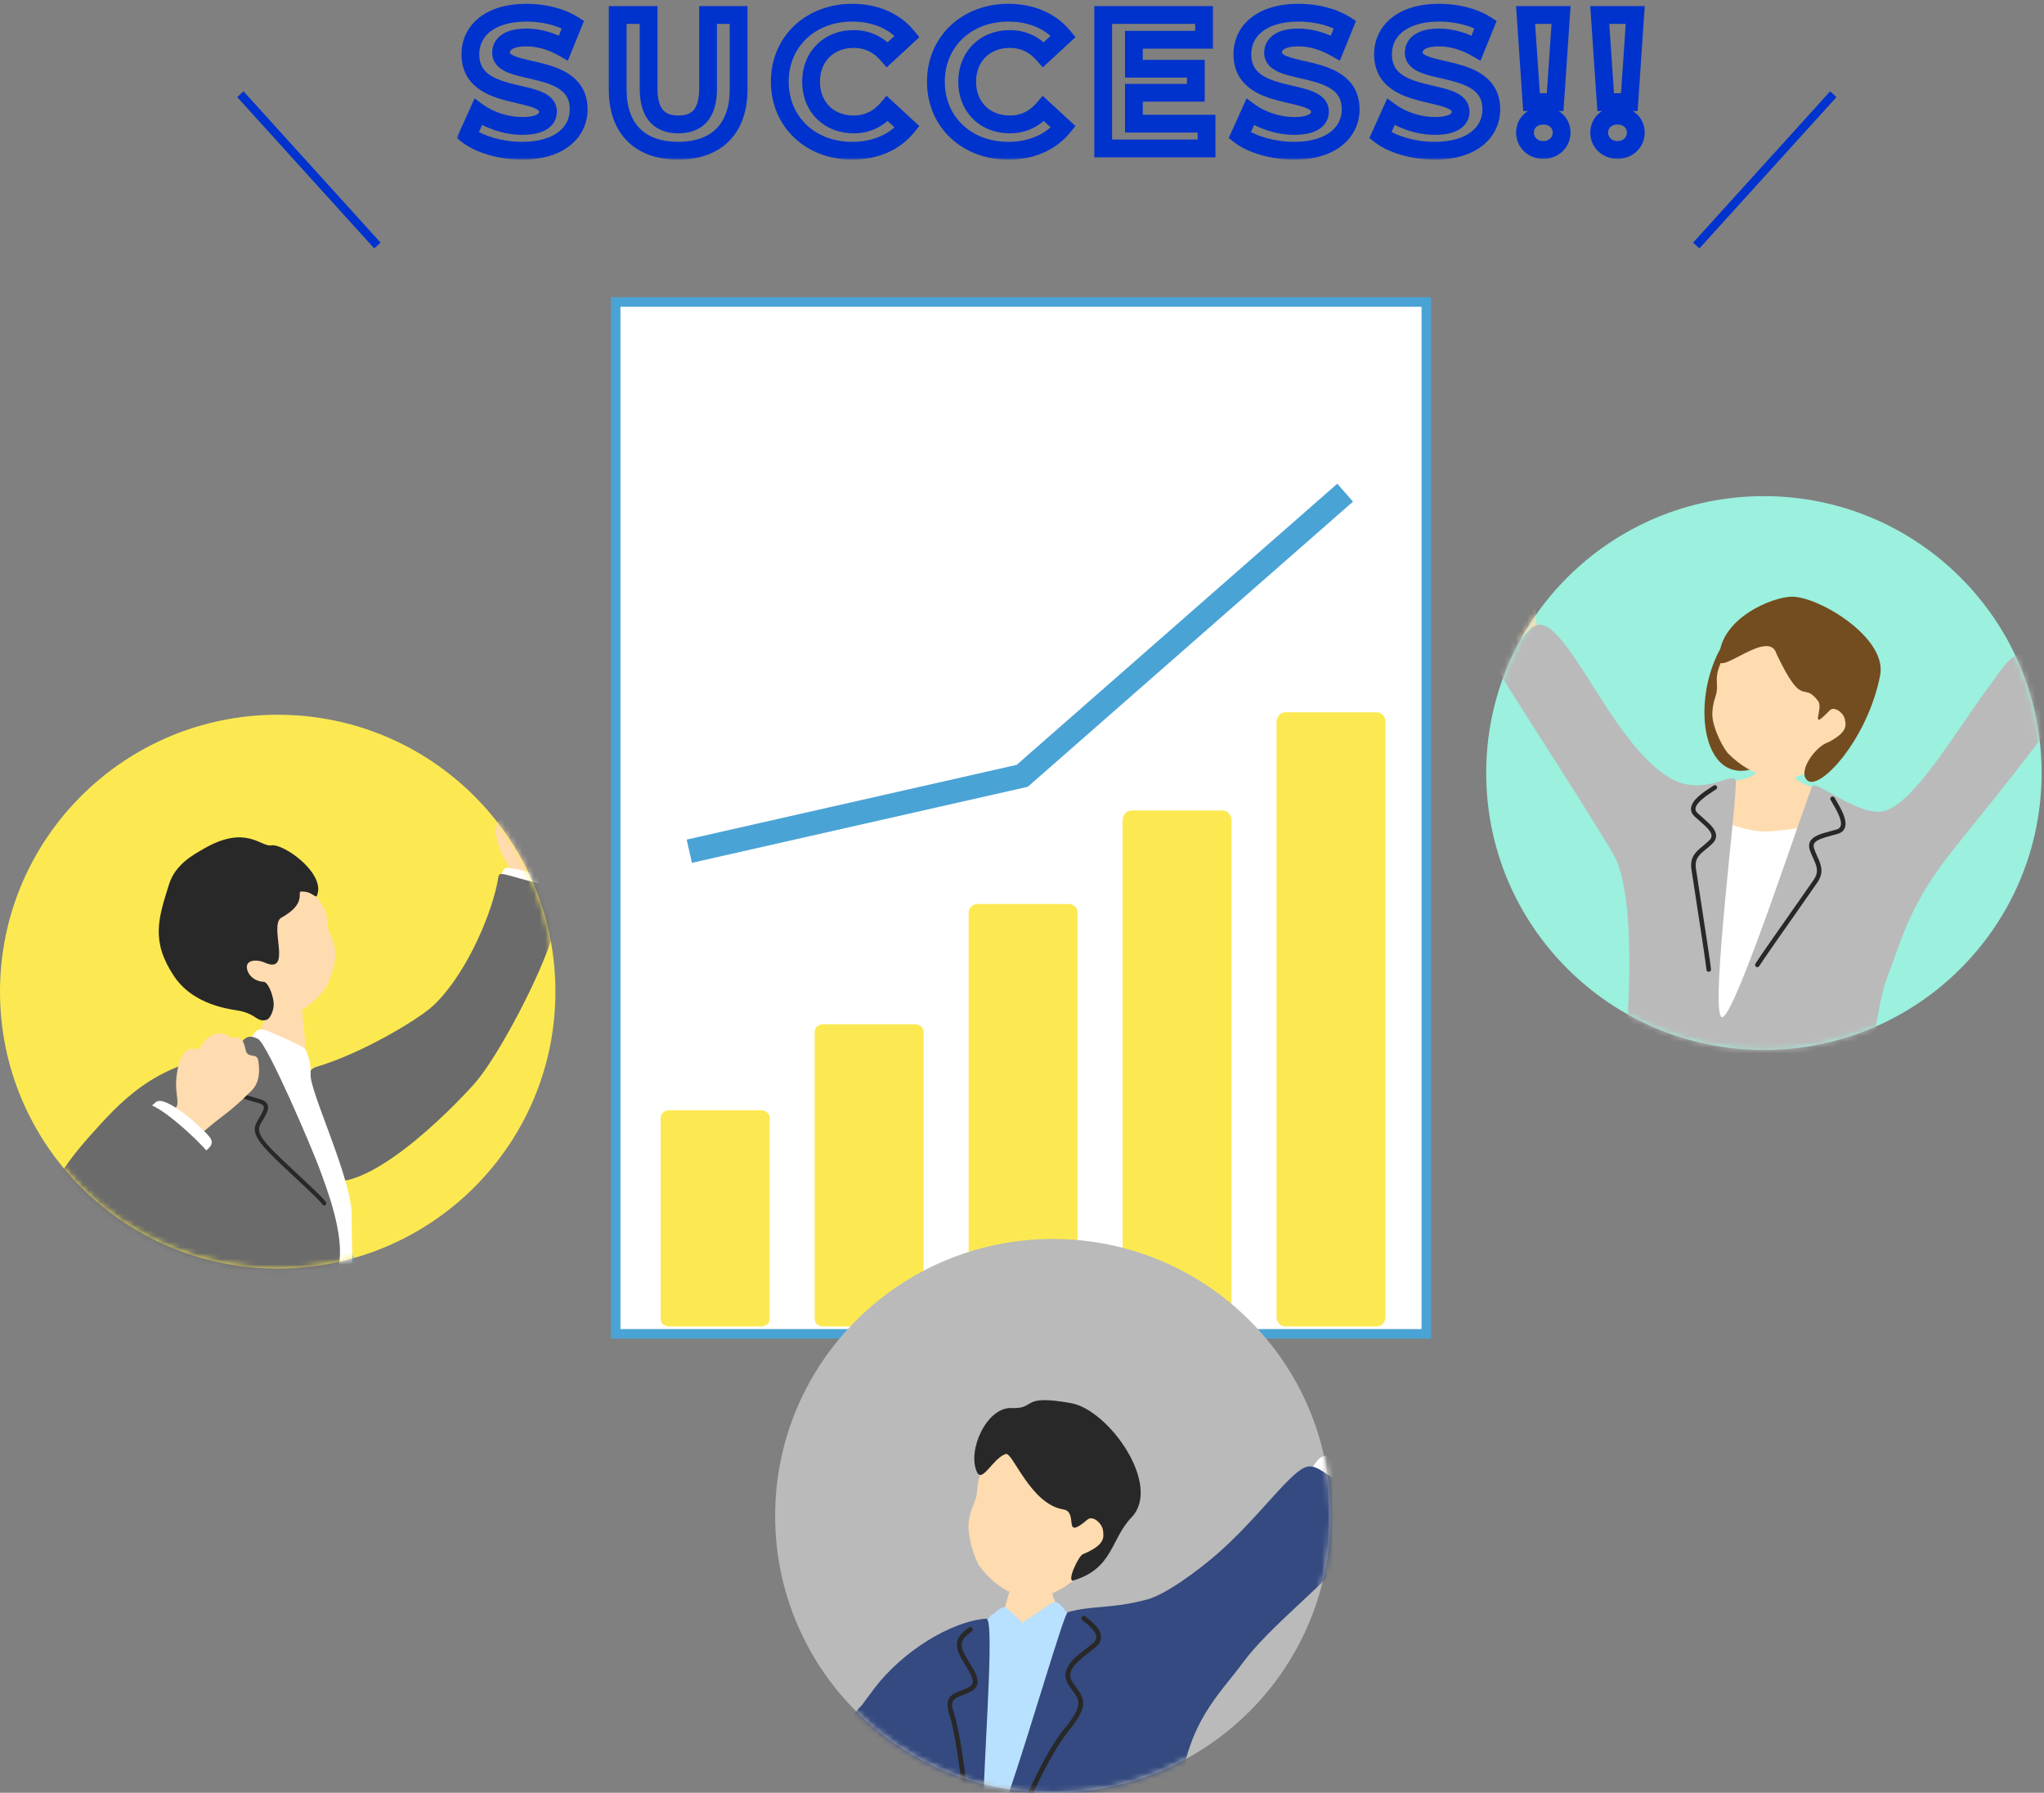 <svg width="358" height="314" viewBox="0 0 358 314" fill="none" xmlns="http://www.w3.org/2000/svg">
<rect x="0" y="0" width="358" height="314" fill="#808080" stroke="none"/>
<mask id="path-1-outside-1_2481_6857" maskUnits="userSpaceOnUse" x="79.982" y="0" width="209" height="28" fill="black">
<rect fill="white" x="79.982" width="209" height="28"/>
<path d="M91.435 26.401C87.728 26.401 83.988 25.299 81.918 23.696L83.754 19.622C85.725 21.058 88.663 22.059 91.469 22.059C94.674 22.059 95.977 20.991 95.977 19.555C95.977 15.18 82.385 18.186 82.385 9.503C82.385 5.529 85.591 2.223 92.237 2.223C95.175 2.223 98.181 2.924 100.352 4.293L98.682 8.401C96.511 7.165 94.274 6.564 92.203 6.564C88.997 6.564 87.762 7.766 87.762 9.236C87.762 13.544 101.353 10.571 101.353 19.154C101.353 23.061 98.114 26.401 91.435 26.401ZM118.776 26.401C112.13 26.401 108.189 22.594 108.189 15.714V2.623H113.599V15.514C113.599 19.956 115.536 21.792 118.809 21.792C122.115 21.792 124.019 19.956 124.019 15.514V2.623H129.362V15.714C129.362 22.594 125.421 26.401 118.776 26.401ZM149.235 26.401C141.988 26.401 136.578 21.358 136.578 14.312C136.578 7.265 141.988 2.223 149.268 2.223C153.309 2.223 156.682 3.692 158.886 6.364L155.413 9.57C153.843 7.766 151.873 6.831 149.535 6.831C145.161 6.831 142.055 9.904 142.055 14.312C142.055 18.72 145.161 21.792 149.535 21.792C151.873 21.792 153.843 20.857 155.413 19.02L158.886 22.226C156.682 24.931 153.309 26.401 149.235 26.401ZM176.577 26.401C169.33 26.401 163.92 21.358 163.92 14.312C163.92 7.265 169.33 2.223 176.611 2.223C180.651 2.223 184.024 3.692 186.228 6.364L182.755 9.57C181.186 7.766 179.215 6.831 176.878 6.831C172.503 6.831 169.397 9.904 169.397 14.312C169.397 18.72 172.503 21.792 176.878 21.792C179.215 21.792 181.186 20.857 182.755 19.02L186.228 22.226C184.024 24.931 180.651 26.401 176.577 26.401ZM198.598 21.659H211.322V26H193.221V2.623H210.887V6.965H198.598V12.041H209.451V16.249H198.598V21.659ZM226.647 26.401C222.94 26.401 219.199 25.299 217.129 23.696L218.966 19.622C220.936 21.058 223.875 22.059 226.68 22.059C229.886 22.059 231.188 20.991 231.188 19.555C231.188 15.18 217.596 18.186 217.596 9.503C217.596 5.529 220.802 2.223 227.448 2.223C230.387 2.223 233.392 2.924 235.563 4.293L233.893 8.401C231.723 7.165 229.485 6.564 227.415 6.564C224.209 6.564 222.973 7.766 222.973 9.236C222.973 13.544 236.565 10.571 236.565 19.154C236.565 23.061 233.326 26.401 226.647 26.401ZM251.282 26.401C247.575 26.401 243.835 25.299 241.764 23.696L243.601 19.622C245.571 21.058 248.51 22.059 251.315 22.059C254.521 22.059 255.824 20.991 255.824 19.555C255.824 15.18 242.232 18.186 242.232 9.503C242.232 5.529 245.438 2.223 252.084 2.223C255.022 2.223 258.028 2.924 260.199 4.293L258.529 8.401C256.358 7.165 254.121 6.564 252.05 6.564C248.844 6.564 247.609 7.766 247.609 9.236C247.609 13.544 261.2 10.571 261.2 19.154C261.2 23.061 257.961 26.401 251.282 26.401ZM268.237 17.885L267.201 2.623H273.413L272.378 17.885H268.237ZM270.307 26.267C268.437 26.267 267.101 24.898 267.101 23.228C267.101 21.525 268.437 20.256 270.307 20.256C272.177 20.256 273.513 21.525 273.513 23.228C273.513 24.898 272.177 26.267 270.307 26.267ZM281.229 17.885L280.194 2.623H286.406L285.37 17.885H281.229ZM283.3 26.267C281.43 26.267 280.094 24.898 280.094 23.228C280.094 21.525 281.43 20.256 283.3 20.256C285.17 20.256 286.506 21.525 286.506 23.228C286.506 24.898 285.17 26.267 283.3 26.267Z"/>
</mask>
<path d="M81.918 23.696L80.497 23.055L79.992 24.175L80.964 24.928L81.918 23.696ZM83.754 19.622L84.672 18.363L83.122 17.233L82.334 18.981L83.754 19.622ZM100.352 4.293L101.795 4.88L102.286 3.671L101.183 2.975L100.352 4.293ZM98.682 8.401L97.911 9.755L99.456 10.634L100.125 8.987L98.682 8.401ZM91.435 26.401V24.843C87.956 24.843 84.589 23.793 82.871 22.464L81.918 23.696L80.964 24.928C83.387 26.804 87.5 27.959 91.435 27.959V26.401ZM81.918 23.696L83.338 24.336L85.174 20.262L83.754 19.622L82.334 18.981L80.497 23.055L81.918 23.696ZM83.754 19.622L82.837 20.881C85.078 22.514 88.339 23.617 91.469 23.617V22.059V20.501C88.987 20.501 86.371 19.601 84.672 18.363L83.754 19.622ZM91.469 22.059V23.617C93.204 23.617 94.664 23.335 95.741 22.673C96.911 21.953 97.535 20.834 97.535 19.555H95.977H94.419C94.419 19.712 94.391 19.845 94.109 20.018C93.733 20.249 92.939 20.501 91.469 20.501V22.059ZM95.977 19.555H97.535C97.535 18.539 97.116 17.711 96.466 17.094C95.869 16.526 95.107 16.161 94.391 15.898C93.661 15.629 92.841 15.417 92.038 15.226C91.203 15.026 90.404 14.852 89.572 14.636C87.903 14.204 86.478 13.692 85.475 12.899C84.565 12.179 83.943 11.185 83.943 9.503H82.385H80.827C80.827 12.162 81.904 14.048 83.542 15.343C85.088 16.566 87.061 17.204 88.79 17.652C89.657 17.877 90.557 18.076 91.314 18.256C92.105 18.445 92.771 18.621 93.315 18.822C93.874 19.027 94.173 19.213 94.319 19.352C94.413 19.441 94.419 19.477 94.419 19.555H95.977ZM82.385 9.503H83.943C83.943 7.964 84.549 6.597 85.8 5.583C87.078 4.546 89.158 3.781 92.237 3.781V2.223V0.665C88.67 0.665 85.824 1.552 83.838 3.162C81.824 4.794 80.827 7.067 80.827 9.503H82.385ZM92.237 2.223V3.781C94.966 3.781 97.662 4.439 99.52 5.611L100.352 4.293L101.183 2.975C98.7 1.409 95.384 0.665 92.237 0.665V2.223ZM100.352 4.293L98.908 3.706L97.239 7.814L98.682 8.401L100.125 8.987L101.795 4.88L100.352 4.293ZM98.682 8.401L99.453 7.047C97.074 5.693 94.573 5.006 92.203 5.006V6.564V8.122C93.974 8.122 95.948 8.638 97.911 9.755L98.682 8.401ZM92.203 6.564V5.006C90.442 5.006 88.974 5.33 87.902 6.062C86.754 6.845 86.204 8.002 86.204 9.236H87.762H89.32C89.32 9 89.387 8.821 89.658 8.636C90.006 8.399 90.759 8.122 92.203 8.122V6.564ZM87.762 9.236H86.204C86.204 10.251 86.63 11.075 87.281 11.684C87.879 12.244 88.641 12.602 89.355 12.861C90.717 13.354 92.657 13.714 94.172 14.101C95.841 14.528 97.268 15.033 98.271 15.817C99.18 16.527 99.796 17.504 99.796 19.154H101.353H102.911C102.911 16.512 101.828 14.642 100.189 13.362C98.643 12.154 96.672 11.524 94.943 11.082C93.06 10.601 91.603 10.361 90.416 9.931C89.855 9.728 89.555 9.545 89.41 9.409C89.318 9.323 89.32 9.297 89.32 9.236H87.762ZM101.353 19.154H99.796C99.796 20.647 99.191 22.008 97.922 23.029C96.629 24.07 94.528 24.843 91.435 24.843V26.401V27.959C95.021 27.959 97.88 27.062 99.876 25.456C101.896 23.831 102.911 21.568 102.911 19.154H101.353ZM108.189 2.623V1.065H106.631V2.623H108.189ZM113.599 2.623H115.157V1.065H113.599V2.623ZM124.019 2.623V1.065H122.461V2.623H124.019ZM129.362 2.623H130.92V1.065H129.362V2.623ZM118.776 26.401V24.843C115.746 24.843 113.54 23.98 112.091 22.534C110.643 21.09 109.747 18.86 109.747 15.714H108.189H106.631C106.631 19.448 107.706 22.562 109.89 24.74C112.073 26.918 115.159 27.959 118.776 27.959V26.401ZM108.189 15.714H109.747V2.623H108.189H106.631V15.714H108.189ZM108.189 2.623V4.181H113.599V2.623V1.065H108.189V2.623ZM113.599 2.623H112.041V15.514H113.599H115.157V2.623H113.599ZM113.599 15.514H112.041C112.041 17.926 112.563 19.934 113.808 21.348C115.087 22.801 116.882 23.35 118.809 23.35V21.792V20.234C117.463 20.234 116.654 19.865 116.146 19.289C115.605 18.674 115.157 17.543 115.157 15.514H113.599ZM118.809 21.792V23.35C120.749 23.35 122.548 22.803 123.825 21.346C125.066 19.93 125.577 17.92 125.577 15.514H124.019H122.461C122.461 17.55 122.019 18.679 121.482 19.292C120.981 19.863 120.176 20.234 118.809 20.234V21.792ZM124.019 15.514H125.577V2.623H124.019H122.461V15.514H124.019ZM124.019 2.623V4.181H129.362V2.623V1.065H124.019V2.623ZM129.362 2.623H127.804V15.714H129.362H130.92V2.623H129.362ZM129.362 15.714H127.804C127.804 18.86 126.909 21.09 125.46 22.534C124.011 23.98 121.805 24.843 118.776 24.843V26.401V27.959C122.392 27.959 125.479 26.918 127.661 24.74C129.845 22.562 130.92 19.448 130.92 15.714H129.362ZM158.886 6.364L159.943 7.508L161.026 6.509L160.088 5.372L158.886 6.364ZM155.413 9.57L154.238 10.592L155.291 11.802L156.47 10.714L155.413 9.57ZM155.413 19.02L156.47 17.876L155.28 16.778L154.229 18.008L155.413 19.02ZM158.886 22.226L160.094 23.21L161.019 22.075L159.943 21.081L158.886 22.226ZM149.235 26.401V24.843C142.77 24.843 138.136 20.421 138.136 14.312H136.578H135.02C135.02 22.296 141.207 27.959 149.235 27.959V26.401ZM136.578 14.312H138.136C138.136 8.205 142.767 3.781 149.268 3.781V2.223V0.665C141.21 0.665 135.02 6.325 135.02 14.312H136.578ZM149.268 2.223V3.781C152.922 3.781 155.823 5.098 157.684 7.355L158.886 6.364L160.088 5.372C157.542 2.286 153.696 0.665 149.268 0.665V2.223ZM158.886 6.364L157.829 5.219L154.356 8.425L155.413 9.57L156.47 10.714L159.943 7.508L158.886 6.364ZM155.413 9.57L156.588 8.547C154.739 6.422 152.348 5.273 149.535 5.273V6.831V8.389C151.399 8.389 152.948 9.111 154.238 10.592L155.413 9.57ZM149.535 6.831V5.273C146.974 5.273 144.696 6.179 143.055 7.815C141.413 9.452 140.497 11.731 140.497 14.312H142.055H143.613C143.613 12.484 144.25 11.023 145.255 10.022C146.26 9.02 147.722 8.389 149.535 8.389V6.831ZM142.055 14.312H140.497C140.497 16.892 141.413 19.171 143.055 20.808C144.696 22.445 146.974 23.35 149.535 23.35V21.792V20.234C147.722 20.234 146.26 19.604 145.255 18.602C144.25 17.6 143.613 16.14 143.613 14.312H142.055ZM149.535 21.792V23.35C152.35 23.35 154.746 22.199 156.597 20.032L155.413 19.02L154.229 18.008C152.941 19.515 151.396 20.234 149.535 20.234V21.792ZM155.413 19.02L154.356 20.165L157.829 23.371L158.886 22.226L159.943 21.081L156.47 17.876L155.413 19.02ZM158.886 22.226L157.678 21.242C155.819 23.525 152.923 24.843 149.235 24.843V26.401V27.959C153.695 27.959 157.546 26.338 160.094 23.21L158.886 22.226ZM186.228 6.364L187.285 7.508L188.368 6.509L187.43 5.372L186.228 6.364ZM182.755 9.57L181.58 10.592L182.633 11.802L183.812 10.714L182.755 9.57ZM182.755 19.02L183.812 17.876L182.623 16.778L181.571 18.008L182.755 19.02ZM186.228 22.226L187.436 23.21L188.361 22.075L187.285 21.081L186.228 22.226ZM176.577 26.401V24.843C170.112 24.843 165.478 20.421 165.478 14.312H163.92H162.362C162.362 22.296 168.549 27.959 176.577 27.959V26.401ZM163.92 14.312H165.478C165.478 8.205 170.109 3.781 176.611 3.781V2.223V0.665C168.552 0.665 162.362 6.325 162.362 14.312H163.92ZM176.611 2.223V3.781C180.264 3.781 183.165 5.098 185.027 7.355L186.228 6.364L187.43 5.372C184.884 2.286 181.039 0.665 176.611 0.665V2.223ZM186.228 6.364L185.172 5.219L181.699 8.425L182.755 9.57L183.812 10.714L187.285 7.508L186.228 6.364ZM182.755 9.57L183.931 8.547C182.081 6.422 179.69 5.273 176.878 5.273V6.831V8.389C178.741 8.389 180.291 9.111 181.58 10.592L182.755 9.57ZM176.878 6.831V5.273C174.317 5.273 172.039 6.179 170.397 7.815C168.755 9.452 167.839 11.731 167.839 14.312H169.397H170.955C170.955 12.484 171.593 11.023 172.597 10.022C173.602 9.02 175.064 8.389 176.878 8.389V6.831ZM169.397 14.312H167.839C167.839 16.892 168.755 19.171 170.397 20.808C172.039 22.445 174.317 23.35 176.878 23.35V21.792V20.234C175.064 20.234 173.602 19.604 172.597 18.602C171.593 17.6 170.955 16.14 170.955 14.312H169.397ZM176.878 21.792V23.35C179.692 23.35 182.088 22.199 183.94 20.032L182.755 19.02L181.571 18.008C180.283 19.515 178.738 20.234 176.878 20.234V21.792ZM182.755 19.02L181.699 20.165L185.172 23.371L186.228 22.226L187.285 21.081L183.812 17.876L182.755 19.02ZM186.228 22.226L185.021 21.242C183.161 23.525 180.266 24.843 176.577 24.843V26.401V27.959C181.037 27.959 184.888 26.338 187.436 23.21L186.228 22.226ZM198.598 21.659H197.04V23.217H198.598V21.659ZM211.322 21.659H212.88V20.101H211.322V21.659ZM211.322 26V27.558H212.88V26H211.322ZM193.221 26H191.663V27.558H193.221V26ZM193.221 2.623V1.065H191.663V2.623H193.221ZM210.887 2.623H212.445V1.065H210.887V2.623ZM210.887 6.965V8.523H212.445V6.965H210.887ZM198.598 6.965V5.407H197.04V6.965H198.598ZM198.598 12.041H197.04V13.599H198.598V12.041ZM209.451 12.041H211.009V10.483H209.451V12.041ZM209.451 16.249V17.807H211.009V16.249H209.451ZM198.598 16.249V14.691H197.04V16.249H198.598ZM198.598 21.659V23.217H211.322V21.659V20.101H198.598V21.659ZM211.322 21.659H209.764V26H211.322H212.88V21.659H211.322ZM211.322 26V24.442H193.221V26V27.558H211.322V26ZM193.221 26H194.779V2.623H193.221H191.663V26H193.221ZM193.221 2.623V4.181H210.887V2.623V1.065H193.221V2.623ZM210.887 2.623H209.329V6.965H210.887H212.445V2.623H210.887ZM210.887 6.965V5.407H198.598V6.965V8.523H210.887V6.965ZM198.598 6.965H197.04V12.041H198.598H200.156V6.965H198.598ZM198.598 12.041V13.599H209.451V12.041V10.483H198.598V12.041ZM209.451 12.041H207.893V16.249H209.451H211.009V12.041H209.451ZM209.451 16.249V14.691H198.598V16.249V17.807H209.451V16.249ZM198.598 16.249H197.04V21.659H198.598H200.156V16.249H198.598ZM217.129 23.696L215.709 23.055L215.204 24.175L216.175 24.928L217.129 23.696ZM218.966 19.622L219.883 18.363L218.334 17.233L217.545 18.981L218.966 19.622ZM235.563 4.293L237.006 4.88L237.498 3.671L236.394 2.975L235.563 4.293ZM233.893 8.401L233.123 9.755L234.667 10.634L235.337 8.987L233.893 8.401ZM226.647 26.401V24.843C223.168 24.843 219.8 23.793 218.083 22.464L217.129 23.696L216.175 24.928C218.599 26.804 222.712 27.959 226.647 27.959V26.401ZM217.129 23.696L218.549 24.336L220.386 20.262L218.966 19.622L217.545 18.981L215.709 23.055L217.129 23.696ZM218.966 19.622L218.048 20.881C220.289 22.514 223.551 23.617 226.68 23.617V22.059V20.501C224.199 20.501 221.583 19.601 219.883 18.363L218.966 19.622ZM226.68 22.059V23.617C228.415 23.617 229.875 23.335 230.952 22.673C232.123 21.953 232.746 20.834 232.746 19.555H231.188H229.63C229.63 19.712 229.603 19.845 229.32 20.018C228.945 20.249 228.151 20.501 226.68 20.501V22.059ZM231.188 19.555H232.746C232.746 18.539 232.327 17.711 231.678 17.094C231.081 16.526 230.319 16.161 229.603 15.898C228.873 15.629 228.052 15.417 227.25 15.226C226.414 15.026 225.615 14.852 224.783 14.636C223.115 14.204 221.689 13.692 220.687 12.899C219.776 12.179 219.154 11.185 219.154 9.503H217.596H216.039C216.039 12.162 217.116 14.048 218.754 15.343C220.3 16.566 222.272 17.204 224.001 17.652C224.868 17.877 225.768 18.076 226.526 18.256C227.316 18.445 227.982 18.621 228.526 18.822C229.085 19.027 229.385 19.213 229.531 19.352C229.625 19.441 229.63 19.477 229.63 19.555H231.188ZM217.596 9.503H219.154C219.154 7.964 219.76 6.597 221.011 5.583C222.289 4.546 224.369 3.781 227.448 3.781V2.223V0.665C223.881 0.665 221.035 1.552 219.049 3.162C217.036 4.794 216.039 7.067 216.039 9.503H217.596ZM227.448 2.223V3.781C230.178 3.781 232.874 4.439 234.732 5.611L235.563 4.293L236.394 2.975C233.911 1.409 230.596 0.665 227.448 0.665V2.223ZM235.563 4.293L234.12 3.706L232.45 7.814L233.893 8.401L235.337 8.987L237.006 4.88L235.563 4.293ZM233.893 8.401L234.664 7.047C232.285 5.693 229.785 5.006 227.415 5.006V6.564V8.122C229.186 8.122 231.16 8.638 233.123 9.755L233.893 8.401ZM227.415 6.564V5.006C225.653 5.006 224.185 5.33 223.114 6.062C221.965 6.845 221.415 8.002 221.415 9.236H222.973H224.531C224.531 9 224.599 8.821 224.87 8.636C225.217 8.399 225.97 8.122 227.415 8.122V6.564ZM222.973 9.236H221.415C221.415 10.251 221.842 11.075 222.493 11.684C223.091 12.244 223.853 12.602 224.567 12.861C225.928 13.354 227.868 13.714 229.383 14.101C231.052 14.528 232.479 15.033 233.482 15.817C234.391 16.527 235.007 17.504 235.007 19.154H236.565H238.123C238.123 16.512 237.04 14.642 235.4 13.362C233.855 12.154 231.884 11.524 230.155 11.082C228.272 10.601 226.814 10.361 225.627 9.931C225.067 9.728 224.767 9.545 224.622 9.409C224.529 9.323 224.531 9.297 224.531 9.236H222.973ZM236.565 19.154H235.007C235.007 20.647 234.402 22.008 233.134 23.029C231.84 24.07 229.74 24.843 226.647 24.843V26.401V27.959C230.233 27.959 233.091 27.062 235.087 25.456C237.108 23.831 238.123 21.568 238.123 19.154H236.565ZM241.764 23.696L240.344 23.055L239.839 24.175L240.811 24.928L241.764 23.696ZM243.601 19.622L244.519 18.363L242.969 17.233L242.181 18.981L243.601 19.622ZM260.199 4.293L261.642 4.88L262.133 3.671L261.03 2.975L260.199 4.293ZM258.529 8.401L257.758 9.755L259.303 10.634L259.972 8.987L258.529 8.401ZM251.282 26.401V24.843C247.803 24.843 244.436 23.793 242.718 22.464L241.764 23.696L240.811 24.928C243.234 26.804 247.347 27.959 251.282 27.959V26.401ZM241.764 23.696L243.185 24.336L245.021 20.262L243.601 19.622L242.181 18.981L240.344 23.055L241.764 23.696ZM243.601 19.622L242.684 20.881C244.925 22.514 248.186 23.617 251.315 23.617V22.059V20.501C248.834 20.501 246.218 19.601 244.519 18.363L243.601 19.622ZM251.315 22.059V23.617C253.051 23.617 254.511 23.335 255.588 22.673C256.758 21.953 257.382 20.834 257.382 19.555H255.824H254.266C254.266 19.712 254.238 19.845 253.956 20.018C253.58 20.249 252.786 20.501 251.315 20.501V22.059ZM255.824 19.555H257.382C257.382 18.539 256.963 17.711 256.313 17.094C255.716 16.526 254.954 16.161 254.238 15.898C253.508 15.629 252.688 15.417 251.885 15.226C251.05 15.026 250.251 14.852 249.419 14.636C247.75 14.204 246.325 13.692 245.322 12.899C244.412 12.179 243.79 11.185 243.79 9.503H242.232H240.674C240.674 12.162 241.751 14.048 243.389 15.343C244.935 16.566 246.907 17.204 248.637 17.652C249.504 17.877 250.404 18.076 251.161 18.256C251.952 18.445 252.618 18.621 253.162 18.822C253.72 19.027 254.02 19.213 254.166 19.352C254.26 19.441 254.266 19.477 254.266 19.555H255.824ZM242.232 9.503H243.79C243.79 7.964 244.396 6.597 245.647 5.583C246.925 4.546 249.005 3.781 252.084 3.781V2.223V0.665C248.516 0.665 245.671 1.552 243.684 3.162C241.671 4.794 240.674 7.067 240.674 9.503H242.232ZM252.084 2.223V3.781C254.813 3.781 257.509 4.439 259.367 5.611L260.199 4.293L261.03 2.975C258.547 1.409 255.231 0.665 252.084 0.665V2.223ZM260.199 4.293L258.755 3.706L257.086 7.814L258.529 8.401L259.972 8.987L261.642 4.88L260.199 4.293ZM258.529 8.401L259.3 7.047C256.921 5.693 254.42 5.006 252.05 5.006V6.564V8.122C253.821 8.122 255.795 8.638 257.758 9.755L258.529 8.401ZM252.05 6.564V5.006C250.288 5.006 248.821 5.33 247.749 6.062C246.601 6.845 246.051 8.002 246.051 9.236H247.609H249.167C249.167 9 249.234 8.821 249.505 8.636C249.853 8.399 250.606 8.122 252.05 8.122V6.564ZM247.609 9.236H246.051C246.051 10.251 246.477 11.075 247.128 11.684C247.726 12.244 248.488 12.602 249.202 12.861C250.564 13.354 252.504 13.714 254.019 14.101C255.688 14.528 257.115 15.033 258.117 15.817C259.027 16.527 259.642 17.504 259.642 19.154H261.2H262.758C262.758 16.512 261.675 14.642 260.036 13.362C258.49 12.154 256.519 11.524 254.79 11.082C252.907 10.601 251.45 10.361 250.263 9.931C249.702 9.728 249.402 9.545 249.257 9.409C249.165 9.323 249.167 9.297 249.167 9.236H247.609ZM261.2 19.154H259.642C259.642 20.647 259.038 22.008 257.769 23.029C256.476 24.07 254.375 24.843 251.282 24.843V26.401V27.959C254.868 27.959 257.727 27.062 259.723 25.456C261.743 23.831 262.758 21.568 262.758 19.154H261.2ZM268.237 17.885L266.682 17.99L266.781 19.443H268.237V17.885ZM267.201 2.623V1.065H265.534L265.647 2.729L267.201 2.623ZM273.413 2.623L274.967 2.729L275.08 1.065H273.413V2.623ZM272.378 17.885V19.443H273.834L273.932 17.99L272.378 17.885ZM268.237 17.885L269.791 17.779L268.756 2.518L267.201 2.623L265.647 2.729L266.682 17.99L268.237 17.885ZM267.201 2.623V4.181H273.413V2.623V1.065H267.201V2.623ZM273.413 2.623L271.859 2.518L270.823 17.779L272.378 17.885L273.932 17.99L274.967 2.729L273.413 2.623ZM272.378 17.885V16.327H268.237V17.885V19.443H272.378V17.885ZM270.307 26.267V24.709C269.253 24.709 268.659 23.994 268.659 23.228H267.101H265.543C265.543 25.802 267.621 27.825 270.307 27.825V26.267ZM267.101 23.228H268.659C268.659 22.484 269.195 21.814 270.307 21.814V20.256V18.698C267.679 18.698 265.543 20.566 265.543 23.228H267.101ZM270.307 20.256V21.814C271.419 21.814 271.955 22.484 271.955 23.228H273.513H275.071C275.071 20.566 272.936 18.698 270.307 18.698V20.256ZM273.513 23.228H271.955C271.955 23.994 271.361 24.709 270.307 24.709V26.267V27.825C272.994 27.825 275.071 25.802 275.071 23.228H273.513ZM281.229 17.885L279.675 17.99L279.774 19.443H281.229V17.885ZM280.194 2.623V1.065H278.527L278.64 2.729L280.194 2.623ZM286.406 2.623L287.96 2.729L288.073 1.065H286.406V2.623ZM285.37 17.885V19.443H286.826L286.925 17.99L285.37 17.885ZM281.229 17.885L282.784 17.779L281.749 2.518L280.194 2.623L278.64 2.729L279.675 17.99L281.229 17.885ZM280.194 2.623V4.181H286.406V2.623V1.065H280.194V2.623ZM286.406 2.623L284.851 2.518L283.816 17.779L285.37 17.885L286.925 17.99L287.96 2.729L286.406 2.623ZM285.37 17.885V16.327H281.229V17.885V19.443H285.37V17.885ZM283.3 26.267V24.709C282.246 24.709 281.652 23.994 281.652 23.228H280.094H278.536C278.536 25.802 280.614 27.825 283.3 27.825V26.267ZM280.094 23.228H281.652C281.652 22.484 282.188 21.814 283.3 21.814V20.256V18.698C280.672 18.698 278.536 20.566 278.536 23.228H280.094ZM283.3 20.256V21.814C284.412 21.814 284.948 22.484 284.948 23.228H286.506H288.064C288.064 20.566 285.928 18.698 283.3 18.698V20.256ZM286.506 23.228H284.948C284.948 23.994 284.354 24.709 283.3 24.709V26.267V27.825C285.986 27.825 288.064 25.802 288.064 23.228H286.506Z" fill="#0033CD" mask="url(#path-1-outside-1_2481_6857)"/>
<path d="M42.099 16.5L66.099 43" stroke="#0033CD" stroke-width="1.5"/>
<path d="M321.099 16.5L297.099 43" stroke="#0033CD" stroke-width="1.5"/>
<path d="M249.812 52.895H107.836V233.619H249.812V52.895Z" fill="white" stroke="#4AA3D5" stroke-width="1.67" stroke-miterlimit="10"/>
<path d="M161.767 231.059C161.767 231.757 161.08 232.326 160.237 232.326H144.218C143.375 232.326 142.688 231.757 142.688 231.059V180.664C142.688 179.966 143.375 179.396 144.218 179.396H160.237C161.08 179.396 161.767 179.966 161.767 180.664V231.059Z" fill="#FCE952"/>
<path d="M134.802 231.11C134.802 231.776 134.115 232.325 133.272 232.325H117.253C116.41 232.325 115.723 231.776 115.723 231.11V195.679C115.723 195.013 116.41 194.463 117.253 194.463H133.272C134.115 194.463 134.802 195.013 134.802 195.679V231.11Z" fill="#FCE952"/>
<path d="M215.699 230.606C215.699 231.55 215.011 232.326 214.168 232.326H198.15C197.307 232.326 196.619 231.55 196.619 230.606V143.681C196.619 142.737 197.307 141.961 198.15 141.961H214.168C215.011 141.961 215.699 142.737 215.699 143.681V230.606Z" fill="#FCE952"/>
<path d="M242.666 230.65C242.666 231.568 241.978 232.325 241.135 232.325H225.116C224.273 232.325 223.586 231.568 223.586 230.65V126.427C223.586 125.509 224.273 124.752 225.116 124.752H241.135C241.978 124.752 242.666 125.509 242.666 126.427V230.65Z" fill="#FCE952"/>
<path d="M188.734 230.825C188.734 231.653 188.047 232.326 187.204 232.326H171.185C170.342 232.326 169.654 231.647 169.654 230.825V159.834C169.654 159.007 170.342 158.334 171.185 158.334H187.204C188.047 158.334 188.734 159.013 188.734 159.834V230.825Z" fill="#FCE952"/>
<path d="M120.729 149.087L179.039 135.882L235.597 86.289" stroke="#4AA3D5" stroke-width="4.174" stroke-miterlimit="10"/>
<path d="M308.941 183.897C335.804 183.897 357.58 162.182 357.58 135.397C357.58 108.611 335.804 86.897 308.941 86.897C282.078 86.897 260.301 108.611 260.301 135.397C260.301 162.182 282.078 183.897 308.941 183.897Z" fill="#9BF0DE"/>
<mask id="mask0_2481_6857" style="mask-type:luminance" maskUnits="userSpaceOnUse" x="260" y="86" width="98" height="98">
<path d="M308.941 183.897C335.804 183.897 357.58 162.182 357.58 135.397C357.58 108.611 335.804 86.897 308.941 86.897C282.078 86.897 260.301 108.611 260.301 135.397C260.301 162.182 282.078 183.897 308.941 183.897Z" fill="white"/>
</mask>
<g mask="url(#mask0_2481_6857)">
<path d="M273.738 124.313C271.222 126.149 264.697 115.822 263.316 114.742C261.935 113.662 258.426 110.448 256.189 108.392C255.274 107.551 254.807 105.708 253.99 102.029C253.627 100.399 255.968 101.906 256.39 99.992C257.097 96.771 258.601 98.427 259.38 97.786C260.722 96.681 261.072 96.344 262.194 98.381C263.316 100.418 263.796 101.847 264.081 102.869C264.367 103.897 265.138 105.327 265.845 103.509C266.552 101.692 267.045 100.742 268.355 100.328C269.665 99.914 270.255 100.768 269.159 102.863C268.414 105.566 269.25 109.213 269.198 110.823C269.146 112.433 270.962 113.617 273.213 116.178C275.463 118.738 277.688 121.435 273.751 124.313H273.738Z" fill="#FFDBB0"/>
<path d="M308.927 133.877C309.213 133.909 312.955 134.582 313.318 134.582C313.396 135.241 313.616 137.653 313.895 138.475C314.174 139.296 316.308 144.075 316.625 144.508C312.073 147.871 306.307 146.771 303.862 143.053C304.654 142.736 307.397 138.714 307.877 137.194C308.233 136.076 308.882 134.317 308.927 133.883V133.877Z" fill="#FFDBB0"/>
<path d="M306.203 134.879C312.429 133.651 305.697 128.232 305.217 125.619C304.867 123.705 305.068 120.265 304.452 118.855C303.836 117.445 303.414 108.773 300.587 115.066C296.553 124.054 298.453 136.406 306.196 134.879H306.203Z" fill="#734C1F"/>
<path d="M320.34 132.376C317.202 135.765 313.252 136.922 310.295 136.282C307.337 135.642 304.769 134.103 302.597 131.891C300.949 129.725 300.002 126.757 299.925 125.547C299.853 124.442 300.048 123.181 300.443 122.03C301.377 119.339 299.445 118.971 302.623 113.817C303.589 112.252 308.965 105.281 317.039 106.568C324.134 107.699 326.916 125.282 320.347 132.37L320.34 132.376Z" fill="#FFDBB0"/>
<path d="M311.178 114.594C309.913 109.944 301.19 118.312 301.112 115.596C300.911 108.373 310.529 104.46 313.96 104.512C318.746 104.59 330.549 111.742 329.304 118.254C327.157 129.448 318.629 138.779 316.483 136.632C314.822 134.977 318.136 130.56 320.283 129.984C323.597 128.206 323.37 127.068 323.104 125.917C322.838 124.766 321.23 123.634 320.471 124.423C316.69 128.335 319.459 124.171 318.448 122.806C315.704 119.095 315.905 124.494 311.184 114.594H311.178Z" fill="#734C1F"/>
<path d="M328.7 148.187C327.708 146.053 330.931 145.769 335.14 140.951C343.591 131.277 355.796 114.373 356.276 113.681C356.957 112.704 356.016 109.891 356.373 108.579C356.73 107.266 357.236 106.535 358.643 106.315C360.05 106.095 358.935 103.936 360.109 102.966C361.283 102.002 362.126 101.11 362.936 101.698C363.753 102.287 364.162 102.215 364.992 102.228C365.822 102.241 367.372 102.849 367.444 103.593C367.515 104.337 368.079 104.925 368.818 105.016C369.558 105.113 370.362 106.445 370.265 107.182C370.167 107.919 369.979 109.316 370.459 110.15C370.939 110.984 370.589 112.213 370.154 113.358C369.72 114.502 369.285 115.647 366.808 115.847C364.331 116.048 360.686 116.475 359.934 117.199C359.35 117.761 344.94 142.018 338.111 151.64C335.387 155.481 328.707 148.181 328.707 148.181L328.7 148.187Z" fill="#FFDBB0"/>
<path d="M308.701 129.343C309.051 129.369 313.591 130.022 314.032 130.016C314.155 130.76 313.649 134.834 314.09 135.732C315.108 137.782 318.292 137.692 319.693 138.804C321.191 140 322.767 142.322 322.456 144.133C322.248 146.661 321.366 155.954 321.204 156.801C320.108 162.44 309.596 161.683 307.254 161.431C298.454 160.487 292.487 157.389 292.864 149.028C293.57 145.575 296.515 140.699 301.022 137.517C302.196 136.69 306.126 136.896 307.585 135.39C308.513 134.433 308.655 129.828 308.694 129.337L308.701 129.343Z" fill="#FFDBB0"/>
<path d="M320.069 144.464C317.397 144.425 310.854 146.003 307.754 145.544C304.654 145.091 303.415 144.405 300.341 143.571C297.267 142.737 296.002 146.223 295.594 150.769C295.185 155.315 295.25 169.192 294.569 174.333C294.329 176.137 292.494 181.201 290.503 187.04H321.152C321.963 168.093 322.391 145.421 320.069 144.464Z" fill="white"/>
<path d="M330.652 170.872C332.734 165.712 334.057 159.064 341.45 149.642C345.783 144.12 354.778 133.385 361.133 124.312C363.293 121.234 363.624 119.727 357.955 115.873C352.981 112.491 351.529 115.99 348.273 120.367C342.495 128.147 335.14 140.951 329.868 142.089C325.581 143.014 318.181 136.709 317.461 137.646C316.735 138.584 303.868 178.483 301.592 178.154C299.315 177.824 304.536 138.041 303.985 136.618C303.414 135.163 298.466 139.457 292.85 136.457C281.682 130.481 273.244 104.382 267.959 110.279C263.893 114.813 260.086 113.739 263.225 118.828C266.124 123.523 280.138 145.245 282.668 149.791C286.533 156.743 285.463 177.404 284.308 187.039H327.831C328.136 182.435 329.057 174.836 330.652 170.879V170.872Z" fill="#BABABA"/>
<path d="M307.759 169.397C307.902 169.404 308.045 169.339 308.123 169.21C308.609 168.401 312.481 162.879 315.315 158.844C316.761 156.787 317.948 155.086 318.317 154.543C319.543 152.752 318.934 151.413 318.292 149.991C318.097 149.564 317.896 149.118 317.74 148.646C317.617 148.277 317.617 147.98 317.747 147.74C318.103 147.074 319.407 146.725 320.782 146.35C321.152 146.253 321.528 146.149 321.897 146.04C322.5 145.858 322.903 145.516 323.104 145.018C323.642 143.653 322.416 141.59 321.612 140.22C321.495 140.026 321.398 139.851 321.314 139.709C321.203 139.521 320.963 139.45 320.775 139.553C320.587 139.657 320.516 139.896 320.62 140.09C320.704 140.239 320.808 140.42 320.925 140.62C321.567 141.707 322.76 143.724 322.364 144.727C322.261 144.992 322.034 145.173 321.67 145.283C321.307 145.393 320.938 145.49 320.574 145.587C318.959 146.02 317.565 146.402 317.046 147.365C316.813 147.805 316.793 148.316 316.988 148.898C317.163 149.409 317.371 149.868 317.572 150.314C318.194 151.678 318.635 152.668 317.662 154.097C317.293 154.64 316.106 156.334 314.666 158.384C311.832 162.426 307.947 167.962 307.448 168.796C307.338 168.983 307.396 169.223 307.584 169.339C307.643 169.371 307.701 169.391 307.766 169.397H307.759Z" fill="#282828"/>
<path d="M299.128 170.186C298.999 170.128 298.901 170.005 298.888 169.857C298.81 168.919 297.786 162.252 297.034 157.389C296.651 154.906 296.333 152.862 296.242 152.209C295.938 150.062 297.079 149.131 298.285 148.142C298.648 147.844 299.025 147.534 299.381 147.178C299.654 146.9 299.783 146.635 299.777 146.357C299.751 145.6 298.739 144.714 297.669 143.77C297.384 143.518 297.092 143.266 296.807 143.001C296.346 142.574 296.139 142.089 296.177 141.552C296.301 140.091 298.311 138.778 299.641 137.911C299.829 137.788 299.997 137.678 300.133 137.588C300.315 137.465 300.562 137.51 300.685 137.685C300.808 137.866 300.763 138.112 300.587 138.235C300.445 138.332 300.276 138.442 300.075 138.571C299.018 139.263 297.053 140.543 296.962 141.623C296.936 141.908 297.059 142.173 297.338 142.425C297.617 142.684 297.903 142.936 298.188 143.182C299.446 144.287 300.529 145.238 300.568 146.331C300.587 146.829 300.373 147.301 299.945 147.728C299.563 148.109 299.174 148.433 298.791 148.743C297.63 149.694 296.794 150.385 297.034 152.093C297.124 152.746 297.442 154.783 297.818 157.26C298.571 162.135 299.595 168.815 299.68 169.779C299.699 169.999 299.537 170.186 299.316 170.206C299.251 170.206 299.187 170.206 299.128 170.173V170.186Z" fill="#282828"/>
</g>
<path d="M184.403 314C211.266 314 233.043 292.286 233.043 265.5C233.043 238.714 211.266 217 184.403 217C157.54 217 135.764 238.714 135.764 265.5C135.764 292.286 157.54 314 184.403 314Z" fill="#BABABA"/>
<mask id="mask1_2481_6857" style="mask-type:luminance" maskUnits="userSpaceOnUse" x="135" y="217" width="99" height="97">
<path d="M184.403 314C211.266 314 233.043 292.286 233.043 265.5C233.043 238.714 211.266 217 184.403 217C157.54 217 135.764 238.714 135.764 265.5C135.764 292.286 157.54 314 184.403 314Z" fill="white"/>
</mask>
<g mask="url(#mask1_2481_6857)">
<path d="M220.623 270.357C222.458 267.686 233.282 256.234 234.015 254.695C234.741 253.149 234.8 251.345 234.203 248.914C233.606 246.482 234.904 243.766 235.682 245.053C236.46 246.34 236.804 247.271 237.374 248.623C237.945 249.974 238.587 250.854 239.683 248.202C240.779 245.545 241.94 243.1 242.517 241.923C243.088 240.746 245.449 238.774 244.845 241.406C244.242 244.038 242.206 248.985 244.644 245.855C247.083 242.725 250.572 239.757 249.016 243.514C247.459 247.265 245.488 249.884 248.095 247.556C250.702 245.234 253.451 244.491 251.143 247.439C248.834 250.388 246.123 252.703 248.607 251.817C251.091 250.938 253.575 250.64 251.201 252.703C248.827 254.773 246.726 256.24 244.644 257.088C242.563 257.935 241.272 259.888 239.566 262.054C237.861 264.227 232.718 271.528 231.46 273.966C230.202 276.404 219.164 272.498 220.636 270.357H220.623Z" fill="#FFDBB0"/>
<path d="M228.814 258.794C230.234 256.744 231.091 253.569 234.197 255.574C237.303 257.579 243.516 260.948 241.856 262.668C240.196 264.388 239.956 267.485 237.835 266.593C235.715 265.701 227.524 260.657 228.808 258.794H228.814Z" fill="white"/>
<path d="M188.915 275.97C185.368 279.416 181.308 280.38 178.467 279.468C175.627 278.556 173.292 276.694 171.431 274.127C170.088 271.65 169.544 268.352 169.622 267.033C169.693 265.823 170.056 264.472 170.601 263.25C171.878 260.398 170.017 259.855 173.837 254.487C174.998 252.858 176.768 249.107 184.583 251.105C191.451 252.864 203.248 266.127 188.922 275.963L188.915 275.97Z" fill="#FFDBB0"/>
<path d="M176.109 254.676C173.884 255.458 172.036 259.784 171.115 257.831C169.351 254.068 172.821 246.431 177.146 246.618C181.602 246.812 178.573 244.128 187.607 245.758C194.196 246.948 203.613 260.146 198.159 265.792C194.553 269.523 194.981 274.716 188.022 276.805C186.725 277.193 188.885 272.498 189.663 272.213C193.483 270.629 193.36 269.355 193.191 268.068C193.022 266.781 191.388 265.365 190.474 266.147C185.914 270.021 189.027 264.815 186.239 264.369C180.389 263.431 177.289 254.042 176.109 254.676Z" fill="#282828"/>
<path d="M182.995 273.157C182.677 273.183 178.52 273.869 178.112 273.869C178.014 274.599 176.581 279.559 176.315 280.484C174.979 285.095 171.827 290.708 171.471 291.18C176.471 294.989 189.727 295.707 192.496 291.62C191.621 291.257 184.993 281.448 184.48 279.753C184.104 278.512 183.034 273.636 182.989 273.157H182.995Z" fill="#FFDBB0"/>
<path d="M169.486 286.135C169.752 285.003 175.252 281.996 176.114 282.998C176.789 283.781 178.78 284.848 180.258 284.111C181.912 283.283 183.138 282.591 183.728 282.261C184.843 281.64 190.57 283.27 191.75 283.736C192.087 283.846 196.121 288.76 196.504 290.48C197.36 299.786 195.479 303.899 197.665 313.094C197.639 313.372 197.665 313.844 197.717 314.394H164.642C166.146 304.636 168.001 295.893 169.493 286.128L169.486 286.135Z" fill="#B8E1FF"/>
<path d="M187.289 283.264C186.977 282.436 185.739 280.981 185.33 280.748C184.921 280.516 184.519 280.464 183.631 281.123C182.736 281.783 181.646 282.456 180.946 282.979C180.168 283.555 178.728 284.137 179.214 284.654C180.019 285.508 181.413 287.015 181.945 287.597C182.275 287.959 184.208 286.724 185.492 285.818C186.776 284.906 188.112 284.628 187.295 283.264H187.289Z" fill="#B8E1FF"/>
<path d="M174.661 282.113C175.018 281.757 175.945 281.259 176.328 281.647C176.711 282.035 178.137 283.199 178.585 283.69C179.006 284.15 179.285 284.259 178.981 284.615C178.157 285.592 176.497 286.969 176.108 286.62C175.446 286.031 174.59 285.359 174.117 284.822C173.643 284.292 173.267 283.943 173.222 283.458C173.189 283.05 174.058 282.675 174.668 282.106L174.661 282.113Z" fill="#B8E1FF"/>
<path d="M187.009 282.372C191.27 281.143 194.772 281.829 201.05 280.102C203.962 279.3 209.552 275.427 213.807 271.618C218.256 267.634 222.101 262.959 224.812 260.139C229.929 254.817 229.624 256.744 235.545 260.178C239.819 262.655 244.009 263.851 240.468 267.977C232.575 277.173 222.348 284.81 217.665 291.238C213.696 296.683 207.86 301.604 206.627 314.401H176.581C180.693 302.341 186.367 282.559 187.009 282.372Z" fill="#344A80"/>
<path d="M142.573 313.256C147.086 305.023 147.929 302.514 153.241 295.582C158.059 289.297 166.477 283.968 172.749 283.502C174.117 283.399 172.69 302.566 172.262 314.407H142.235C142.281 313.98 142.385 313.592 142.573 313.256Z" fill="#344A80"/>
<path d="M186.517 302.665C189.766 298.688 189.079 297.757 187.925 296.212C187.633 295.817 187.296 295.371 187.004 294.834C185.609 292.319 188.21 290.314 190.298 288.704C190.661 288.426 191.018 288.148 191.342 287.882C191.796 287.507 192.017 287.126 192.01 286.725C192.004 285.703 190.603 284.591 189.766 283.925L189.552 283.75C189.371 283.608 189.345 283.343 189.488 283.162C189.63 282.981 189.896 282.955 190.078 283.097L190.292 283.265C191.303 284.074 192.834 285.296 192.847 286.712C192.847 287.378 192.523 287.986 191.874 288.523C191.543 288.794 191.18 289.072 190.811 289.363C188.398 291.226 186.77 292.674 187.737 294.427C188.002 294.912 188.307 295.319 188.599 295.707C189.98 297.57 190.648 298.921 187.166 303.183C184.831 306.041 182.529 310.6 180.804 314.396H179.883C181.64 310.49 184.046 305.666 186.511 302.659L186.517 302.665Z" fill="#282828"/>
<path d="M168.579 313.599C168.144 310.198 167.243 303.123 166.296 300.356C165.245 297.284 166.737 296.715 168.313 296.107C168.702 295.958 169.123 295.797 169.545 295.59C169.992 295.363 170.252 295.111 170.343 294.801C170.557 294.051 169.843 292.874 169.007 291.509C168.838 291.231 168.663 290.947 168.488 290.656C166.821 287.836 167.677 286.472 169.714 285.062C169.902 284.933 170.161 284.978 170.297 285.165C170.427 285.353 170.381 285.618 170.193 285.747C168.403 286.982 167.839 287.92 169.208 290.229C169.383 290.52 169.551 290.804 169.72 291.076C170.693 292.673 171.465 293.928 171.147 295.033C170.991 295.577 170.589 296.003 169.921 296.34C169.474 296.566 169.026 296.734 168.611 296.889C167.022 297.497 166.296 297.775 167.087 300.09C168.06 302.929 168.968 310.068 169.409 313.496C169.454 313.839 169.493 314.142 169.525 314.408H168.682C168.65 314.168 168.617 313.897 168.579 313.599Z" fill="#282828"/>
<path d="M166.166 309.312C166.03 310.948 165.667 310.282 163.287 310.153C160.9 310.024 160.544 310.269 160.576 308.886C160.596 307.799 161.718 308.103 162.989 308.226C165.369 308.465 166.283 308.026 166.173 309.312H166.166Z" fill="#344A80"/>
<path d="M150.14 299.541C153.24 295.577 155.49 302.199 157.429 306.299C159.148 309.927 161.152 312.164 160.769 314.408H141.034C143.732 309.177 147.189 303.318 150.14 299.548V299.541Z" fill="#344A80"/>
</g>
<path d="M48.64 222.186C75.503 222.186 97.279 200.471 97.279 173.686C97.279 146.9 75.503 125.186 48.64 125.186C21.777 125.186 0 146.9 0 173.686C0 200.471 21.777 222.186 48.64 222.186Z" fill="#FCE952"/>
<mask id="mask2_2481_6857" style="mask-type:luminance" maskUnits="userSpaceOnUse" x="0" y="125" width="98" height="98">
<path d="M48.64 222.186C75.503 222.186 97.279 200.471 97.279 173.686C97.279 146.9 75.503 125.186 48.64 125.186C21.777 125.186 0 146.9 0 173.686C0 200.471 21.777 222.186 48.64 222.186Z" fill="white"/>
</mask>
<g mask="url(#mask2_2481_6857)">
<path d="M95.807 156.426C96.54 154.829 97.111 153.245 97.844 151.725C98.576 150.206 99.53 147.962 100.049 146.209C100.386 145.065 101.618 143.267 99.069 139.833C98.11 138.54 97.305 140.557 96.125 139.083C94.141 136.593 93.544 138.663 92.604 138.443C90.976 138.055 89.186 139.49 89.076 141.728C88.972 143.965 88.181 142.245 87.059 144.133C86.384 145.271 87.279 148.932 88.816 151.169C90.34 153.4 90.224 153.264 89.906 154.486C89.581 155.735 95.425 157.248 95.801 156.433L95.807 156.426Z" fill="#FFDBB0"/>
<path d="M87.799 153.478C87.332 155.793 85.984 157.882 89.576 158.432C93.169 158.988 97.521 160.85 97.579 158.619C97.638 156.388 99.227 154.752 97.112 154.047C95.549 153.523 91.639 152.333 88.967 151.978C88.182 151.874 87.91 152.928 87.799 153.478Z" fill="white"/>
<path d="M87.111 154.622C85.749 161.244 81.086 171.429 75.684 176.305C73.226 178.523 63.55 184.453 55.294 186.897C51.799 187.932 49.944 203.348 56.176 206.42C63.647 210.1 79.043 194.334 83.012 189.898C87.28 185.132 94.965 170.362 96.806 163.701C99.323 154.59 99.453 156.084 93.084 154.409C86.677 152.721 87.552 152.449 87.105 154.629L87.111 154.622Z" fill="#6B6B6B"/>
<path d="M60.359 217.278C57.097 216.98 54.502 217.756 51.902 218.526C50.864 218.836 50.034 221.268 49.256 224.585H62.706C62.291 221.029 62.142 220.078 60.359 217.271V217.278Z" fill="#4AA3D5"/>
<path d="M52.79 175.095C52.732 173.924 47.797 175.495 46.953 177.481C46.616 178.27 44.405 182.952 43.685 183.831C42.044 185.836 40.942 187.957 46.707 188.338C51.642 188.668 54.347 189.877 54.042 187.53C53.575 183.954 52.706 175.651 52.79 175.101V175.095Z" fill="#FFDBB0"/>
<path d="M61.59 212.835C61.655 206.53 54.197 191.101 54.398 188.146C54.489 186.775 54.035 184.065 53.14 183.49C51.94 182.72 50.358 182.119 47.627 180.871C44.806 179.584 44.878 180.631 43.522 182.403C42.575 185.268 42.699 186.277 37.886 188.01C32.225 190.047 27.88 197.322 27.802 203.795C27.724 210.514 26.998 217.653 26.051 224.598H61.746C61.791 220.401 61.551 217.239 61.597 212.842L61.59 212.835Z" fill="white"/>
<path d="M59.321 221.792C60.45 216.256 57.116 207.862 55.936 204.629C54.639 201.092 46.831 182.797 45.177 181.957C41.954 180.321 42.498 184.427 39.606 184.763C26.901 186.231 20.805 193.286 15.643 199.068C6.499 209.304 5.104 217.077 7.037 220.692C8.036 222.548 9.346 223.777 10.772 224.605H58.751C58.971 223.538 59.166 222.574 59.321 221.804V221.792Z" fill="#6B6B6B"/>
<path d="M56.766 211.128C56.663 211.121 56.559 211.07 56.494 210.979C55.975 210.268 55.443 209.77 50.365 204.998L49.185 203.892C43.854 198.88 44.139 197.871 45.352 195.867C45.521 195.589 45.702 195.291 45.877 194.948C46.176 194.366 46.273 193.952 46.169 193.726C46.027 193.403 45.391 193.228 44.593 193.008C43.925 192.821 43.095 192.594 42.226 192.187C39.775 191.042 40.034 190.15 40.696 188.676C40.845 188.339 41.02 187.964 41.169 187.525C41.234 187.331 41.441 187.234 41.643 187.298C41.837 187.363 41.934 187.576 41.87 187.77C41.707 188.236 41.526 188.63 41.37 188.98C40.786 190.279 40.631 190.629 42.538 191.521C43.355 191.903 44.114 192.116 44.788 192.297C45.78 192.575 46.558 192.788 46.844 193.429C47.045 193.888 46.954 194.463 46.532 195.285C46.351 195.647 46.156 195.964 45.981 196.255C44.989 197.884 44.58 198.563 49.684 203.361L50.865 204.467C55.988 209.285 56.526 209.783 57.084 210.552C57.207 210.714 57.168 210.947 57.006 211.07C56.935 211.121 56.851 211.147 56.766 211.141V211.128Z" fill="#282828"/>
<path d="M40.592 175.6C43.899 178.374 47.706 178.989 50.378 178.051C53.05 177.113 55.248 175.387 57.006 173.078C58.284 170.873 58.809 168.008 58.744 166.877C58.679 165.842 58.355 164.697 57.849 163.676C56.669 161.29 58.413 160.72 54.859 156.31C53.783 154.972 47.972 149.126 40.631 151.266C34.178 153.148 33.665 169.787 40.592 175.6Z" fill="#FFDBB0"/>
<path d="M52.921 156.154C55.119 156.141 55.327 157.939 55.671 156.342C56.488 152.572 49.587 147.709 47.519 148.064C45.683 148.381 43.115 144.372 35.722 148.633C33.893 149.687 30.696 151.375 29.593 154.919C27.726 160.894 26.402 164.826 30.456 170.937C32.362 173.808 35.741 176.11 41.37 176.938C44.963 177.462 44.892 179.169 46.734 178.6C47.207 178.451 47.823 177.339 47.927 176.169C48.05 174.83 47.091 172.204 46.273 171.972C43.848 171.862 42.992 169.844 43.29 168.997C43.627 168.033 45.275 168.111 46.293 168.57C51.384 170.853 46.993 161.987 49.289 160.72C54.114 158.068 51.682 155.967 52.914 156.154H52.921Z" fill="#282828"/>
<path d="M34.645 198.996C36.04 197.916 37.278 196.778 38.634 195.769C39.989 194.76 41.876 193.215 43.148 191.895C43.978 191.035 45.91 190.007 45.242 185.791C44.989 184.206 43.342 185.623 42.985 183.767C42.382 180.65 40.891 182.208 40.164 181.575C38.9 180.482 36.649 180.921 35.514 182.855C34.379 184.788 34.483 182.9 32.615 184.058C31.493 184.756 30.585 188.416 30.903 191.106C31.221 193.79 31.176 193.615 30.333 194.547C29.47 195.504 33.945 199.545 34.658 198.996H34.645Z" fill="#FFDBB0"/>
<path d="M27.259 193.067C25.579 194.729 22.46 195.408 25.132 197.865C27.804 200.323 32.532 205.367 33.835 203.55C35.132 201.733 38.109 200.957 36.747 199.191C35.385 197.426 28.79 191.56 27.265 193.067H27.259Z" fill="white"/>
<path d="M25.059 193.545C23.379 195.207 20.273 196.636 22.945 199.093C25.617 201.551 32.374 208.742 33.672 206.924C34.969 205.107 37.602 203.4 36.24 201.635C34.878 199.869 26.577 192.038 25.053 193.545H25.059Z" fill="#6B6B6B"/>
</g>
</svg>

